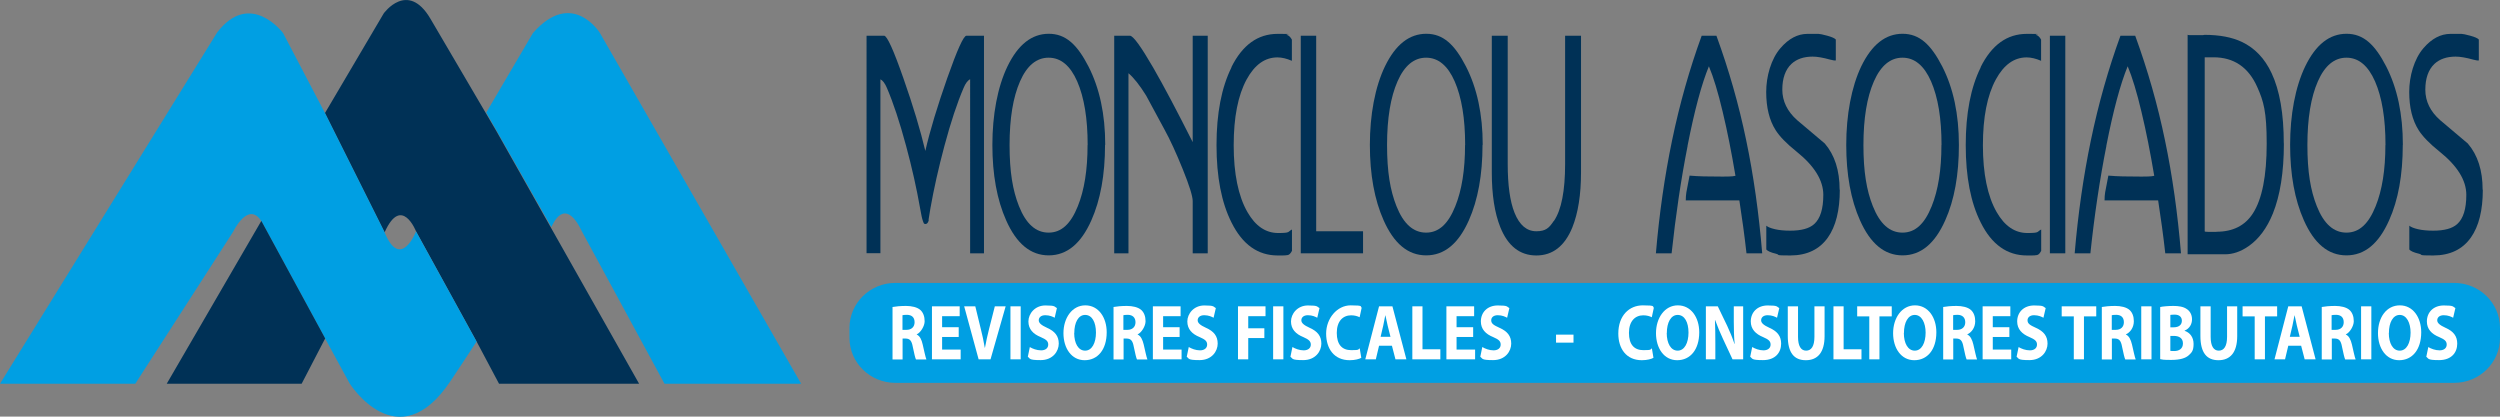 <svg xmlns="http://www.w3.org/2000/svg" id="Capa_1" viewBox="0 0 2561 426.8"><rect x="0" y="0" width="2561" height="426.8" fill="#808080" stroke="none"/><defs><style>      .st0, .st1 {        fill: #003156;      }      .st2, .st3 {        fill: #fff;      }      .st3, .st1, .st4 {        fill-rule: evenodd;      }      .st4 {        fill: #009fe3;      }    </style></defs><g><path class="st4" d="M614.5,33.7s-28.4-45.7-68.6.2l-47.8,81.4,66.7,117.3c1.3-2.1,13.4-33.3,31.7,5.2l84.2,155.3h140L614.5,33.7Z"></path><path class="st1" d="M508.2,133.8l-67.2-114.5c-23.3-39.8-47.9-5.6-47.9-5.6l-60.2,102.1,61.1,122.2c17.3-38.8,32.2-1,32.2-1l62,112.8,23,43.3h143.5l-146.5-259.3Z"></path><path class="st4" d="M394,238l-61.1-122.2-42.9-81.9s-33.6-44.9-67.6-.6L0,393.1h138.6l100.3-155.8s15.1-31.7,28.8-10.9l65.4,120.4,25,45.9s49.2,78.3,103.1-1.9c8.4-12.5,17.6-26.5,27-40.9l-62-112.8s-15.8,40.5-32.2,1"></path><polygon class="st1" points="170.8 393.1 309 393.1 333.1 346.7 267.7 226.3 170.8 393.1"></polygon></g><g><path class="st1" d="M951.5,225.3c-.7,2.8-1.8,4.2-3.5,4.2s-1.8-1.1-2.6-3.2c-.8-2.1-1.7-6.4-2.8-12.7-3.6-20.6-8.4-41.9-14.3-63.8-6.7-24.9-13.3-44.7-19.7-59.6-2-4.8-4.3-7.8-6.7-8.9v178.1h-14.2V36.6h18c3,0,9.7,14.7,19.9,44,9.9,28.2,17.3,52.9,22.3,74,4.8-21,12.4-45.9,22.5-74.7,10.2-28.9,16.7-43.3,19.6-43.3h18v222.9h-14.2V81.2c-2.4,1.1-4.7,4.1-6.7,8.9-6.5,15.1-13.1,34.9-19.7,59.6-5.9,22.1-10.7,43.4-14.3,63.8-.5,3.2-1.1,7.1-1.9,11.7"></path><path class="st1" d="M1114.2,148.6c0-27.2-3.6-48.9-10.7-65.2-7.1-16.2-16.9-24.3-29.3-24.3s-22.2,8.1-29.3,24.3c-7.1,16.2-10.7,37.9-10.7,65.2s3.2,46.4,9.6,62.5c7.2,18.2,17.3,27.2,30.4,27.2s22.7-9,29.9-27c6.7-16.5,10-37.4,10-62.8M1132,148.4c0,30.6-4.7,56.4-14,77.3-10.6,23.9-25.1,35.9-43.7,35.9s-33-12-43.6-35.9c-9.4-21.1-14.1-46.9-14.1-77.3s5.2-59.3,15.6-80.7c10.8-22.1,24.8-33.1,42.2-33.1s29.1,11.1,40.6,33.4c11.4,22.3,17.2,49,17.2,80.4Z"></path><path class="st1" d="M1237.2,259.5h-15.4v-53.5c0-5-3.4-15.9-10.2-32.7-6.8-16.8-13-30.3-18.7-40.6-6.3-11.5-12.5-23.1-18.8-34.8-6.6-10.6-12.6-18.2-18.1-22.9v184.5h-14.6V36.6h16.1c3.3,0,11.2,10.9,23.8,32.6,11.1,19.3,24.6,44.8,40.5,76.4V36.6h15.4v222.9Z"></path><path class="st1" d="M1261.4,68.9c11.3-22.8,27.1-34.2,47.3-34.2s7.2.3,9.4,1c2.2.6,3.9,2.3,5.3,4.9v21.7c-5.3-2.3-10.2-3.5-14.8-3.5-12.8,0-23.3,7.5-31.5,22.5-8.9,16.3-13.3,38.8-13.3,67.6s4.7,52.1,14.1,68.4c8.2,14.3,18.7,21.4,31.5,21.4s9.4-1.2,14.1-3.6v21.9c-1.4,2.6-2.8,4.1-4.4,4.3-1.6.3-3.4.4-5.3.4h-4.9c-20.3,0-36.1-11.2-47.3-33.7-10.3-20.4-15.4-46.8-15.4-79.3s5.1-59.1,15.4-79.8"></path><polygon class="st1" points="1396.3 236.9 1396.3 259.5 1332.5 259.5 1332.5 36.6 1348.3 36.6 1348.3 236.9 1396.3 236.9"></polygon><path class="st1" d="M1500.9,148.6c0-27.2-3.6-48.9-10.7-65.2-7.1-16.2-16.9-24.3-29.3-24.3s-22.2,8.1-29.3,24.3c-7.1,16.2-10.7,37.9-10.7,65.2s3.2,46.4,9.6,62.5c7.2,18.2,17.3,27.2,30.4,27.2s22.7-9,29.9-27c6.7-16.5,10-37.4,10-62.8M1518.7,148.4c0,30.6-4.7,56.4-14,77.3-10.6,23.9-25.1,35.9-43.7,35.9s-33-12-43.6-35.9c-9.4-21.1-14.1-46.9-14.1-77.3s5.2-59.3,15.6-80.7c10.8-22.1,24.8-33.1,42.2-33.1s29.1,11.1,40.6,33.4c11.4,22.3,17.2,49,17.2,80.4Z"></path><path class="st1" d="M1591.8,226.4c7.7-11.3,11.5-30.8,11.5-58.5V36.6h16.3v140.1c0,22.8-3,41.6-8.9,56.3-7.8,19.1-20.1,28.7-36.9,28.7s-29.2-9.7-36.9-29c-5.8-14.5-8.7-33.1-8.7-56V36.6h16.3v131.2c0,21.7,2.3,38.5,7,50.2,5.1,12.6,12.5,18.9,22.3,18.9s13.2-3.5,17.9-10.6"></path><path class="st1" d="M1728.8,149.4c-6.8,34.4-12.2,71.1-16.4,110.1h-16.1c3.4-40.1,8.9-78.7,16.6-115.8,7.7-37.1,17.8-72.8,30.3-107.1h15.1c12.8,35.1,23,70.8,30.5,107.1,7.6,36.3,13,74.9,16.4,115.8h-16.1c-2-18-4.5-36.1-7.3-54.2h-54.9c0-3,.2-5.7.6-8.2.4-2.5,1.5-8.2,3.3-17.2,4.8.4,9.7.7,14.6.8,4.9.1,11.3.2,19.4.2,1.8,0,4,0,6.5-.1,2.5,0,4.7-.3,6.5-.7-4-23.8-8.3-45.7-13.1-65.6-4.7-19.9-9.4-35.4-14.1-46.6-7.5,18.2-14.8,45.4-21.9,81.6"></path><path class="st1" d="M1884.7,194.3c0,21.2-4.1,37.5-12.2,49-8.6,12.2-21.5,18.4-38.6,18.4s-9.7-.6-14.7-1.8c-5.1-1.2-8.3-2.6-9.8-4.3v-24.4c1.6,1.4,4.6,2.6,8.9,3.6,4.3,1,9.5,1.5,15.6,1.5,11.3,0,19.5-2.2,24.5-6.7,6.3-5.6,9.4-15.6,9.4-30,0-14.8-9.1-29.6-27.3-44.2-10.4-8.3-17.5-15.7-21.5-22-6.5-10.2-9.7-23.3-9.7-39.2s4.9-33.7,14.7-45c8.3-9.6,17.5-14.5,27.6-14.5h11.2c1.3,0,4.4.6,9.1,1.9,4.7,1.3,7.6,2.6,8.7,3.9v21.4c-.9.2-2.8,0-5.7-.8-7.5-2.1-13.5-3.1-18-3.1-9.2,0-16.4,2.5-21.8,7.5-6.2,5.9-9.3,14.8-9.3,26.4s5.1,22.3,15.2,31.2c9.4,8,18.8,16,28.3,23.9,10.2,11.9,15.2,27.6,15.2,47.3"></path><path class="st1" d="M1988.9,148.6c0-27.2-3.6-48.9-10.7-65.2-7.1-16.2-16.9-24.3-29.3-24.3s-22.2,8.1-29.3,24.3c-7.1,16.2-10.7,37.9-10.7,65.2s3.2,46.4,9.6,62.5c7.2,18.2,17.3,27.2,30.4,27.2s22.7-9,29.9-27c6.7-16.5,10-37.4,10-62.8M2006.7,148.4c0,30.6-4.6,56.4-14,77.3-10.6,23.9-25.1,35.9-43.7,35.9s-33-12-43.6-35.9c-9.4-21.1-14.1-46.9-14.1-77.3s5.2-59.3,15.5-80.7c10.8-22.1,24.8-33.1,42.2-33.1s29.1,11.1,40.6,33.4c11.4,22.3,17.1,49,17.1,80.4Z"></path><path class="st1" d="M2028.9,68.9c11.3-22.8,27.1-34.2,47.3-34.2s7.2.3,9.4,1c2.2.6,3.9,2.3,5.3,4.9v21.7c-5.3-2.3-10.3-3.5-14.8-3.5-12.8,0-23.3,7.5-31.5,22.5-8.9,16.3-13.3,38.8-13.3,67.6s4.7,52.1,14.1,68.4c8.2,14.3,18.7,21.4,31.5,21.4s9.4-1.2,14.1-3.6v21.9c-1.4,2.6-2.8,4.1-4.4,4.3-1.6.3-3.4.4-5.3.4h-4.9c-20.3,0-36.1-11.2-47.3-33.7-10.3-20.4-15.4-46.8-15.4-79.3s5.1-59.1,15.4-79.8"></path><rect class="st0" x="2099.9" y="36.6" width="15.8" height="222.9"></rect><path class="st1" d="M2157.8,149.4c-6.8,34.4-12.3,71.1-16.4,110.1h-16.1c3.4-40.1,8.9-78.7,16.6-115.8,7.7-37.1,17.8-72.8,30.3-107.1h15.1c12.8,35.1,23,70.8,30.5,107.1,7.6,36.3,13,74.9,16.4,115.8h-16.1c-2-18-4.5-36.1-7.3-54.2h-54.9c0-3,.2-5.7.6-8.2.4-2.5,1.5-8.2,3.3-17.2,4.8.4,9.7.7,14.6.8,4.9.1,11.4.2,19.4.2,1.8,0,4,0,6.5-.1,2.5,0,4.7-.3,6.5-.7-4-23.8-8.3-45.7-13.1-65.6-4.7-19.9-9.4-35.4-14.1-46.6-7.5,18.2-14.8,45.4-21.9,81.6"></path><path class="st1" d="M2270.5,237.4c16.9,0,29.4-6.3,37.5-19,9.3-14.5,14-38.3,14-71.2s-3.2-43.6-9.7-58.1c-9-20.3-24-30.4-44.8-30.4h-9v178.2c0,.4,1.1.6,3.4.6h8.7M2339.6,147c0,29.3-3.8,53.2-11.3,71.8-6.1,15-14.4,26.1-24.9,33.4-8,5.6-16.1,8.3-24.1,8.3h-38.3V35.6c.2.2.9.4,2.2.4,1.3,0,2.6,0,3.9,0h1.9s1.7,0,1.7,0c1.7,0,3.2,0,4.4,0,1.2,0,2.3,0,3.3-.3,15.2,0,27.9,2.4,38.1,7.2,13.3,6.3,23.5,17,30.5,32,8.3,17.6,12.5,41.6,12.5,72Z"></path><path class="st1" d="M2443.7,148.6c0-27.2-3.6-48.9-10.7-65.2-7.1-16.2-16.9-24.3-29.3-24.3s-22.2,8.1-29.3,24.3c-7.1,16.2-10.7,37.9-10.7,65.2s3.2,46.4,9.6,62.5c7.2,18.2,17.3,27.2,30.4,27.2s22.7-9,29.9-27c6.7-16.5,10-37.4,10-62.8M2461.4,148.4c0,30.6-4.6,56.4-14,77.3-10.6,23.9-25.1,35.9-43.7,35.9s-33-12-43.6-35.9c-9.4-21.1-14.1-46.9-14.1-77.3s5.2-59.3,15.6-80.7c10.8-22.1,24.8-33.1,42.2-33.1s29.1,11.1,40.6,33.4c11.4,22.3,17.1,49,17.1,80.4Z"></path><path class="st1" d="M2543.4,194.3c0,21.2-4.1,37.5-12.2,49-8.6,12.2-21.5,18.4-38.6,18.4s-9.7-.6-14.7-1.8c-5.1-1.2-8.3-2.6-9.8-4.3v-24.4c1.6,1.4,4.6,2.6,8.9,3.6,4.3,1,9.5,1.5,15.6,1.5,11.3,0,19.5-2.2,24.5-6.7,6.3-5.6,9.4-15.6,9.4-30,0-14.8-9.1-29.6-27.3-44.2-10.4-8.3-17.5-15.7-21.5-22-6.5-10.2-9.7-23.3-9.7-39.2s4.9-33.7,14.7-45c8.3-9.6,17.5-14.5,27.6-14.5h11.2c1.3,0,4.4.6,9.1,1.9,4.7,1.3,7.6,2.6,8.7,3.9v21.4c-.9.2-2.8,0-5.7-.8-7.5-2.1-13.5-3.1-18-3.1-9.2,0-16.4,2.5-21.8,7.5-6.2,5.9-9.3,14.8-9.3,26.4,0,11.9,5.1,22.3,15.2,31.2,9.4,8,18.8,16,28.3,23.9,10.2,11.9,15.2,27.6,15.2,47.3"></path><path class="st4" d="M2561,346.1c0,25.4-21,46.1-47,46.1H917.2c-25.9,0-47-20.6-47-46.1v-10.2c0-25.4,21-46.1,47-46.1h1596.8c25.9,0,47,20.6,47,46.1v10.2Z"></path><path class="st3" d="M924.5,337.9h4.1c5.2,0,8.3-3.1,8.3-7.8,0-5-2.9-7.5-7.7-7.6-2.5,0-4,.2-4.7.4v15ZM914.2,314.5c3.4-.6,8.3-1.1,13.9-1.1s11.6,1.2,14.9,4.3c2.7,2.6,4.2,6.4,4.2,11.4s-4.2,11.7-8.1,13.4v.2c3.2,1.5,5,5.2,6.1,10.2,1.4,6.1,2.9,13.2,3.8,15.3h-10.7c-.8-1.6-1.8-6-3.2-12.7-1.2-6.8-3.2-8.6-7.4-8.7h-3.1v21.4h-10.3v-53.6Z"></path><polygon class="st3" points="982.1 345.2 965.1 345.2 965.1 358.1 984.1 358.1 984.1 368.1 954.7 368.1 954.7 313.8 983.1 313.8 983.1 323.9 965.1 323.9 965.1 335.2 982.1 335.2 982.1 345.2"></polygon><path class="st3" d="M1002.5,368.1l-14.8-54.3h11.4l5.6,23c1.6,6.4,3,12.7,4.1,19.4h.2c1.2-6.5,2.6-13,4.2-19.2l5.9-23.2h11.1l-15.5,54.3h-12.2Z"></path><rect class="st2" x="1035.1" y="313.8" width="10.5" height="54.3"></rect><path class="st3" d="M1054.9,355.5c2.8,1.7,7.1,3.4,11.6,3.4s7.3-2.3,7.3-5.9-2.2-5.3-7.7-7.7c-7.7-3.1-12.6-8.1-12.6-16s6.6-16.4,17.4-16.4,9,1.3,11.8,2.7l-2.3,9.9c-1.8-1-5.1-2.6-9.6-2.6s-6.7,2.4-6.7,5.2,2.6,5,8.5,7.7c8.1,3.6,12,8.5,12,16.2s-5.9,16.9-18.6,16.9-10.5-1.7-13.1-3.4l2.1-10.2Z"></path><path class="st3" d="M1100.4,341.1c0,10.6,4.2,18.1,11.2,18.1s11.1-7.9,11.1-18.5-4-18.1-11.1-18.1c-7,0-11.1,7.9-11.1,18.5M1133.7,340.4c0,17.8-9.2,28.6-22.6,28.6s-21.7-12.2-21.7-27.7,8.8-28.5,22.4-28.5,21.9,12.5,21.9,27.5Z"></path><path class="st3" d="M1150.8,337.9h4.1c5.2,0,8.3-3.1,8.3-7.8s-2.9-7.5-7.7-7.6c-2.5,0-4,.2-4.7.4v15ZM1140.5,314.5c3.3-.6,8.3-1.1,13.9-1.1s11.6,1.2,14.9,4.3c2.7,2.6,4.2,6.4,4.2,11.4s-4.2,11.7-8.1,13.4v.2c3.2,1.5,5,5.2,6.2,10.2,1.4,6.1,2.9,13.2,3.8,15.3h-10.7c-.8-1.6-1.8-6-3.2-12.7-1.2-6.8-3.2-8.6-7.4-8.7h-3.1v21.4h-10.3v-53.6Z"></path><polygon class="st3" points="1208.4 345.2 1191.5 345.2 1191.5 358.1 1210.4 358.1 1210.4 368.1 1181 368.1 1181 313.8 1209.4 313.8 1209.4 323.9 1191.5 323.9 1191.5 335.2 1208.4 335.2 1208.4 345.2"></polygon><path class="st3" d="M1217.8,355.5c2.8,1.7,7.1,3.4,11.5,3.4s7.3-2.3,7.3-5.9-2.2-5.3-7.7-7.7c-7.7-3.1-12.6-8.1-12.6-16s6.6-16.4,17.4-16.4,9,1.3,11.8,2.7l-2.3,9.9c-1.8-1-5.1-2.6-9.6-2.6s-6.7,2.4-6.7,5.2,2.6,5,8.5,7.7c8.1,3.6,12,8.5,12,16.2s-5.9,16.9-18.6,16.9-10.5-1.7-13.1-3.4l2.1-10.2Z"></path><polygon class="st3" points="1268.2 313.8 1296.4 313.8 1296.4 323.9 1278.7 323.9 1278.7 336.3 1295.2 336.3 1295.2 346.3 1278.7 346.3 1278.7 368.1 1268.2 368.1 1268.2 313.8"></polygon><rect class="st2" x="1304.2" y="313.8" width="10.5" height="54.3"></rect><path class="st3" d="M1324,355.5c2.8,1.7,7.1,3.4,11.5,3.4s7.3-2.3,7.3-5.9c0-3.4-2.2-5.3-7.7-7.7-7.7-3.1-12.6-8.1-12.6-16s6.6-16.4,17.4-16.4,9,1.3,11.8,2.7l-2.3,9.9c-1.8-1-5.1-2.6-9.6-2.6s-6.7,2.4-6.7,5.2,2.6,5,8.5,7.7c8.1,3.6,12,8.5,12,16.2s-5.9,16.9-18.6,16.9-10.5-1.7-13.1-3.4l2.1-10.2Z"></path><path class="st3" d="M1394.4,366.6c-1.9,1.1-6.2,2.4-11.8,2.4-15.9,0-24.1-11.8-24.1-27.3s11.2-28.9,25.1-28.9,9.5,1.3,11.3,2.4l-2.1,9.8c-2.1-1.1-5.1-2-8.7-2-8.3,0-14.7,5.9-14.7,18s5.5,17.7,14.8,17.7,6.6-.8,8.7-1.8l1.6,9.6Z"></path><path class="st3" d="M1424.4,345l-2.9-11.5c-.8-3.2-1.6-7.3-2.3-10.5h-.1c-.7,3.2-1.4,7.3-2.1,10.5l-2.7,11.5h10.2ZM1412.7,354.2l-3.3,13.9h-10.8l14.1-54.3h13.7l14.3,54.3h-11.2l-3.6-13.9h-13.2Z"></path><polygon class="st3" points="1446.8 313.8 1457.2 313.8 1457.2 357.8 1475.5 357.8 1475.5 368.1 1446.8 368.1 1446.8 313.8"></polygon><polygon class="st3" points="1509.1 345.2 1492.1 345.2 1492.1 358.1 1511.1 358.1 1511.1 368.1 1481.7 368.1 1481.7 313.8 1510.1 313.8 1510.1 323.9 1492.1 323.9 1492.1 335.2 1509.1 335.2 1509.1 345.2"></polygon><path class="st3" d="M1518.5,355.5c2.8,1.7,7.1,3.4,11.5,3.4s7.3-2.3,7.3-5.9-2.2-5.3-7.7-7.7c-7.7-3.1-12.6-8.1-12.6-16,0-9.3,6.6-16.4,17.4-16.4s9,1.3,11.8,2.7l-2.3,9.9c-1.8-1-5.1-2.6-9.6-2.6s-6.7,2.4-6.7,5.2c0,3.5,2.6,5,8.5,7.7,8.1,3.6,12,8.5,12,16.2s-5.9,16.9-18.6,16.9-10.5-1.7-13.1-3.4l2.1-10.2Z"></path><rect class="st2" x="1594" y="342.8" width="17.9" height="8.2"></rect><path class="st3" d="M1693.7,366.6c-1.9,1.1-6.2,2.4-11.8,2.4-15.9,0-24.1-11.8-24.1-27.3,0-18.5,11.2-28.9,25.1-28.9s9.5,1.3,11.3,2.4l-2.1,9.8c-2.1-1.1-5.1-2-8.7-2-8.3,0-14.7,5.9-14.7,18s5.5,17.7,14.8,17.7,6.6-.8,8.7-1.8l1.6,9.6Z"></path><path class="st3" d="M1707.4,341.1c0,10.6,4.2,18.1,11.2,18.1s11.1-7.9,11.1-18.5-4-18.1-11.1-18.1c-7,0-11.1,7.9-11.1,18.5M1740.7,340.4c0,17.8-9.2,28.6-22.6,28.6s-21.7-12.2-21.7-27.7,8.8-28.5,22.4-28.5,21.9,12.5,21.9,27.5Z"></path><path class="st3" d="M1747.5,368.1v-54.3h12.2l9.6,19.9c2.7,5.7,5.5,12.5,7.5,18.6h.2c-.7-7.2-.9-14.5-.9-22.7v-15.8h9.6v54.3h-10.9l-9.8-21c-2.7-5.8-5.7-12.8-8-19.2h-.2c.3,7.3.4,14.9.4,23.8v16.4h-9.6Z"></path><path class="st3" d="M1795,355.5c2.8,1.7,7.1,3.4,11.5,3.4s7.3-2.3,7.3-5.9-2.2-5.3-7.7-7.7c-7.6-3.1-12.6-8.1-12.6-16,0-9.3,6.6-16.4,17.4-16.4s9,1.3,11.8,2.7l-2.3,9.9c-1.8-1-5.1-2.6-9.6-2.6s-6.7,2.4-6.7,5.2,2.6,5,8.5,7.7c8.1,3.6,12,8.5,12,16.2,0,9.1-5.9,16.9-18.6,16.9s-10.5-1.7-13.1-3.4l2.1-10.2Z"></path><path class="st3" d="M1841.9,313.8v31.3c0,9.4,3,14.1,8.3,14.1s8.5-4.5,8.5-14.1v-31.3h10.4v30.5c0,16.8-7.2,24.7-19.2,24.7s-18.5-7.6-18.5-24.9v-30.3h10.5Z"></path><polygon class="st3" points="1878.2 313.8 1888.6 313.8 1888.6 357.8 1906.9 357.8 1906.9 368.1 1878.2 368.1 1878.2 313.8"></polygon><polygon class="st3" points="1914.9 324.1 1902.5 324.1 1902.5 313.8 1937.9 313.8 1937.9 324.1 1925.3 324.1 1925.3 368.1 1914.9 368.1 1914.9 324.1"></polygon><path class="st3" d="M1950.3,341.1c0,10.6,4.2,18.1,11.2,18.1s11.1-7.9,11.1-18.5c0-9.8-4-18.1-11.1-18.1-7,0-11.1,7.9-11.1,18.5M1983.6,340.4c0,17.8-9.2,28.6-22.6,28.6s-21.7-12.2-21.7-27.7,8.8-28.5,22.4-28.5,21.9,12.5,21.9,27.5Z"></path><path class="st3" d="M2000.8,337.9h4.1c5.2,0,8.3-3.1,8.3-7.8s-2.9-7.5-7.7-7.6c-2.5,0-4,.2-4.7.4v15ZM1990.4,314.5c3.3-.6,8.3-1.1,13.9-1.1s11.6,1.2,14.9,4.3c2.7,2.6,4.2,6.4,4.2,11.4,0,6.9-4.2,11.7-8.1,13.4v.2c3.2,1.5,5,5.2,6.2,10.2,1.4,6.1,2.9,13.2,3.8,15.3h-10.7c-.8-1.6-1.8-6-3.2-12.7-1.2-6.8-3.2-8.6-7.4-8.7h-3.1v21.4h-10.3v-53.6Z"></path><polygon class="st3" points="2058.4 345.2 2041.4 345.2 2041.4 358.1 2060.3 358.1 2060.3 368.1 2031 368.1 2031 313.8 2059.4 313.8 2059.4 323.9 2041.4 323.9 2041.4 335.2 2058.4 335.2 2058.4 345.2"></polygon><path class="st3" d="M2067.8,355.5c2.8,1.7,7.1,3.4,11.6,3.4s7.3-2.3,7.3-5.9-2.2-5.3-7.7-7.7c-7.6-3.1-12.6-8.1-12.6-16,0-9.3,6.6-16.4,17.4-16.4s9,1.3,11.8,2.7l-2.3,9.9c-1.8-1-5.1-2.6-9.6-2.6s-6.7,2.4-6.7,5.2c0,3.5,2.6,5,8.5,7.7,8.1,3.6,12,8.5,12,16.2s-5.9,16.9-18.6,16.9-10.5-1.7-13.1-3.4l2.1-10.2Z"></path><polygon class="st3" points="2124.4 324.1 2112 324.1 2112 313.8 2147.4 313.8 2147.4 324.1 2134.8 324.1 2134.8 368.1 2124.4 368.1 2124.4 324.1"></polygon><path class="st3" d="M2163.3,337.9h4.1c5.2,0,8.3-3.1,8.3-7.8,0-5-2.9-7.5-7.7-7.6-2.5,0-4,.2-4.7.4v15ZM2152.9,314.5c3.3-.6,8.3-1.1,13.9-1.1s11.6,1.2,14.9,4.3c2.7,2.6,4.2,6.4,4.2,11.4,0,6.9-4.2,11.7-8.1,13.4v.2c3.2,1.5,5,5.2,6.2,10.2,1.4,6.1,2.9,13.2,3.8,15.3h-10.7c-.8-1.6-1.8-6-3.2-12.7-1.2-6.8-3.2-8.6-7.4-8.7h-3.1v21.4h-10.3v-53.6Z"></path><rect class="st2" x="2193.5" y="313.8" width="10.5" height="54.3"></rect><path class="st3" d="M2223.3,359.4c1,.2,2.3.2,4,.2,4.7,0,8.9-2.2,8.9-7.8s-4.2-7.7-9.4-7.7h-3.5v15.3ZM2223.3,335.3h3.4c5.5,0,8.4-2.7,8.4-6.7s-2.7-6.3-7.4-6.3c-2.3,0-3.6.2-4.4.3v12.7ZM2212.9,314.5c2.7-.6,8.3-1.1,13.5-1.1s10.2.7,13.6,3.1c3.2,2,5.5,5.7,5.5,10.6,0,4.8-2.4,9.4-7.6,11.6v.2c5.3,1.7,9.2,6.4,9.2,13.4s-1.9,8.8-4.8,11.5c-3.3,3.1-9,4.9-18.1,4.9s-9-.4-11.3-.8v-53.4Z"></path><path class="st3" d="M2264.6,313.8v31.3c0,9.4,3,14.1,8.3,14.1s8.5-4.5,8.5-14.1v-31.3h10.4v30.5c0,16.8-7.2,24.7-19.2,24.7s-18.5-7.6-18.5-24.9v-30.3h10.5Z"></path><polygon class="st3" points="2309.7 324.1 2297.3 324.1 2297.3 313.8 2332.7 313.8 2332.7 324.1 2320.2 324.1 2320.2 368.1 2309.7 368.1 2309.7 324.1"></polygon><path class="st3" d="M2355.8,345l-2.9-11.5c-.8-3.2-1.6-7.3-2.3-10.5h-.1c-.7,3.2-1.4,7.3-2.1,10.5l-2.7,11.5h10.2ZM2344.1,354.2l-3.3,13.9h-10.8l14.1-54.3h13.7l14.3,54.3h-11.2l-3.6-13.9h-13.2Z"></path><path class="st3" d="M2388.5,337.9h4.1c5.2,0,8.3-3.1,8.3-7.8,0-5-2.9-7.5-7.7-7.6-2.5,0-4,.2-4.7.4v15ZM2378.2,314.5c3.3-.6,8.3-1.1,13.9-1.1s11.6,1.2,14.9,4.3c2.7,2.6,4.2,6.4,4.2,11.4s-4.2,11.7-8.1,13.4v.2c3.2,1.5,5,5.2,6.2,10.2,1.4,6.1,2.9,13.2,3.8,15.3h-10.7c-.8-1.6-1.8-6-3.2-12.7-1.2-6.8-3.2-8.6-7.4-8.7h-3.1v21.4h-10.3v-53.6Z"></path><rect class="st2" x="2418.7" y="313.8" width="10.5" height="54.3"></rect><path class="st3" d="M2447.1,341.1c0,10.6,4.2,18.1,11.2,18.1s11.1-7.9,11.1-18.5c0-9.8-4-18.1-11.1-18.1-7,0-11.1,7.9-11.1,18.5M2480.3,340.4c0,17.8-9.2,28.6-22.6,28.6s-21.7-12.2-21.7-27.7c0-16.3,8.8-28.5,22.4-28.5s21.9,12.5,21.9,27.5Z"></path><path class="st3" d="M2487.5,355.5c2.8,1.7,7.1,3.4,11.6,3.4s7.3-2.3,7.3-5.9-2.2-5.3-7.7-7.7c-7.7-3.1-12.6-8.1-12.6-16,0-9.3,6.6-16.4,17.4-16.4s9,1.3,11.8,2.7l-2.3,9.9c-1.8-1-5.1-2.6-9.6-2.6s-6.7,2.4-6.7,5.2,2.6,5,8.5,7.7c8.1,3.6,12,8.5,12,16.2,0,9.1-5.9,16.9-18.6,16.9s-10.5-1.7-13.1-3.4l2.1-10.2Z"></path></g></svg>